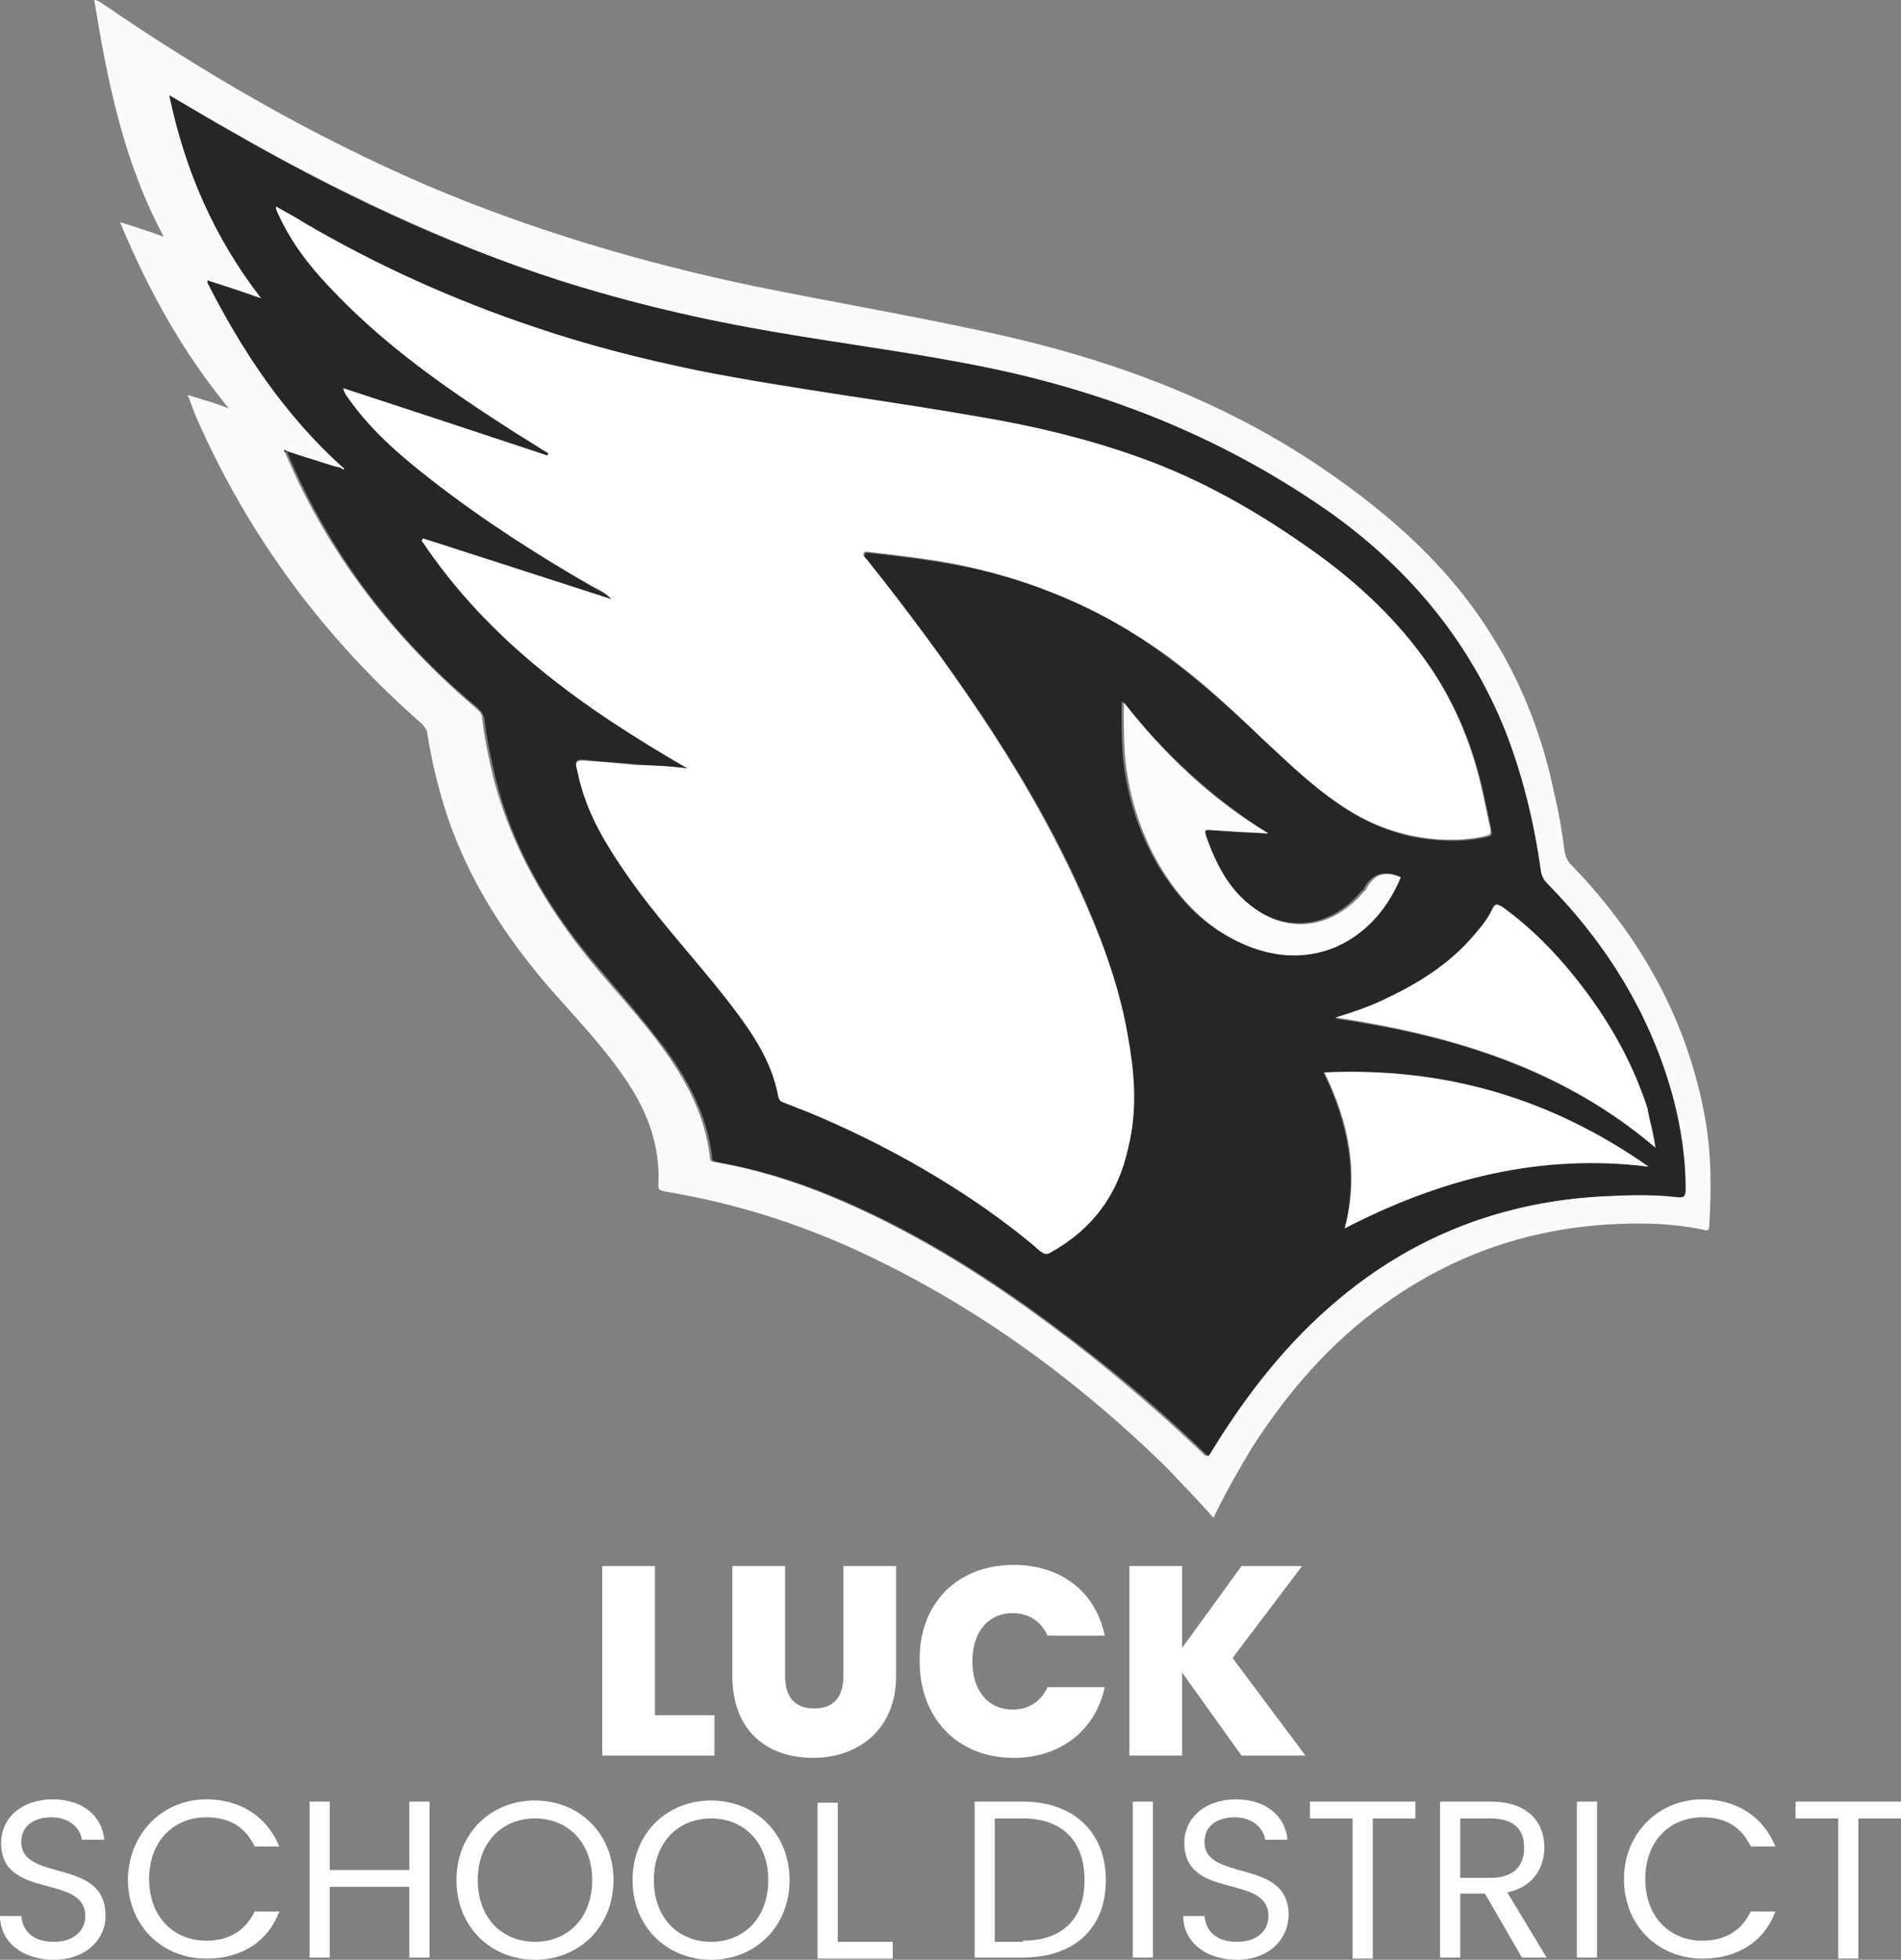 <?xml version="1.0" encoding="utf-8"?>
<!-- Generator: Adobe Illustrator 25.2.3, SVG Export Plug-In . SVG Version: 6.00 Build 0)  -->
<svg version="1.1" id="Isolation_Mode" xmlns="http://www.w3.org/2000/svg" xmlns:xlink="http://www.w3.org/1999/xlink" x="0px"
	 y="0px" viewBox="0 0 169.5 174.7" style="enable-background:new 0 0 169.5 174.7;" xml:space="preserve">
<rect x="0" y="0" width="169.5" height="174.7" fill="#808080" stroke="none"/>
<style type="text/css">
	.st0{fill:#FFFFFF;}
	.st1{fill:#FBF9FA;}
	.st2{fill:#272525;}
	.st3{fill:#0D0B0A;}
	.st4{fill:#FCFCFB;}
</style>
<g>
	<path class="st0" d="M58.4,139.6v13.3h5.3v3.6h-10v-16.9H58.4z"/>
	<path class="st0" d="M65.4,139.6H70v9.8c0,1.8,0.8,2.9,2.6,2.9c1.8,0,2.6-1.1,2.6-2.9v-9.8h4.7v9.8c0,4.8-3.4,7.3-7.4,7.3
		c-4.1,0-7.2-2.4-7.2-7.3V139.6z"/>
	<path class="st0" d="M90.4,139.5c4.2,0,7.3,2.4,8.1,6.3h-5.1c-0.6-1.3-1.7-2-3.1-2c-2.2,0-3.6,1.7-3.6,4.3c0,2.6,1.4,4.3,3.6,4.3
		c1.4,0,2.5-0.7,3.1-2h5.1c-0.8,3.8-3.9,6.3-8.1,6.3c-5.1,0-8.4-3.6-8.4-8.6C81.9,143,85.3,139.5,90.4,139.5z"/>
	<path class="st0" d="M105.4,149.1v7.4h-4.7v-16.9h4.7v7.3l5.3-7.3h5.4l-6.2,8.2l6.5,8.7h-5.7L105.4,149.1z"/>
	<path class="st0" d="M4.8,174.7c-2.8,0-4.8-1.6-4.8-3.9h1.9c0.1,1.2,0.9,2.3,2.9,2.3c1.8,0,2.8-1,2.8-2.3c0-3.8-7.5-1.4-7.5-6.5
		c0-2.3,1.9-3.9,4.6-3.9c2.7,0,4.4,1.5,4.6,3.6h-2c-0.1-0.9-1-2-2.7-2c-1.5,0-2.7,0.7-2.7,2.2c0,3.6,7.5,1.4,7.5,6.5
		C9.5,172.7,7.8,174.7,4.8,174.7z"/>
	<path class="st0" d="M18.4,160.4c3,0,5.4,1.5,6.5,4.2h-2.2c-0.8-1.7-2.2-2.6-4.3-2.6c-2.9,0-5.1,2.1-5.1,5.5c0,3.4,2.2,5.5,5.1,5.5
		c2,0,3.5-0.9,4.3-2.6h2.2c-1,2.7-3.4,4.2-6.5,4.2c-3.9,0-7-2.9-7-7.1C11.5,163.4,14.5,160.4,18.4,160.4z"/>
	<path class="st0" d="M36.5,168.2h-7.1v6.3h-1.8v-13.9h1.8v6.1h7.1v-6.1h1.8v13.9h-1.8V168.2z"/>
	<path class="st0" d="M47.7,174.7c-3.9,0-7-2.9-7-7.1c0-4.2,3.1-7.1,7-7.1c3.9,0,7,2.9,7,7.1C54.7,171.7,51.7,174.7,47.7,174.7z
		 M47.7,173.1c2.9,0,5.1-2.1,5.1-5.5c0-3.4-2.2-5.5-5.1-5.5c-2.9,0-5.1,2.1-5.1,5.5C42.6,171,44.8,173.1,47.7,173.1z"/>
	<path class="st0" d="M63.4,174.7c-3.9,0-7-2.9-7-7.1c0-4.2,3.1-7.1,7-7.1c3.9,0,7,2.9,7,7.1C70.4,171.7,67.4,174.7,63.4,174.7z
		 M63.4,173.1c2.9,0,5.1-2.1,5.1-5.5c0-3.4-2.2-5.5-5.1-5.5c-2.9,0-5.1,2.1-5.1,5.5C58.3,171,60.5,173.1,63.4,173.1z"/>
	<path class="st0" d="M74.7,160.6v12.5h4.9v1.5h-6.7v-13.9H74.7z"/>
	<path class="st0" d="M98.6,167.6c0,4.3-2.8,6.9-7.4,6.9h-4.3v-13.9h4.3C95.7,160.6,98.6,163.3,98.6,167.6z M91.2,173
		c3.6,0,5.5-2,5.5-5.4s-1.9-5.5-5.5-5.5h-2.5v11H91.2z"/>
	<path class="st0" d="M101,160.6h1.8v13.9H101V160.6z"/>
	<path class="st0" d="M110.3,174.7c-2.8,0-4.8-1.6-4.8-3.9h1.9c0.1,1.2,0.9,2.3,2.9,2.3c1.8,0,2.8-1,2.8-2.3c0-3.8-7.5-1.4-7.5-6.5
		c0-2.3,1.9-3.9,4.6-3.9c2.7,0,4.4,1.5,4.6,3.6h-2c-0.1-0.9-1-2-2.7-2c-1.5,0-2.7,0.7-2.7,2.2c0,3.6,7.5,1.4,7.5,6.5
		C114.9,172.7,113.3,174.7,110.3,174.7z"/>
	<path class="st0" d="M116.8,160.6h9.4v1.5h-3.8v12.5h-1.8v-12.5h-3.8V160.6z"/>
	<path class="st0" d="M132.9,160.6c3.3,0,4.8,1.8,4.8,4.1c0,1.8-1,3.5-3.3,4l3.5,5.8h-2.2l-3.3-5.7h-2.2v5.7h-1.8v-13.9H132.9z
		 M132.9,162.1h-2.7v5.3h2.7c2.1,0,3-1.1,3-2.7C135.9,163.1,135,162.1,132.9,162.1z"/>
	<path class="st0" d="M140.6,160.6h1.8v13.9h-1.8V160.6z"/>
	<path class="st0" d="M151.8,160.4c3,0,5.4,1.5,6.5,4.2h-2.2c-0.8-1.7-2.2-2.6-4.3-2.6c-2.9,0-5.1,2.1-5.1,5.5
		c0,3.4,2.2,5.5,5.1,5.5c2,0,3.5-0.9,4.3-2.6h2.2c-1,2.7-3.4,4.2-6.5,4.2c-3.9,0-7-2.9-7-7.1C144.8,163.4,147.9,160.4,151.8,160.4z"
		/>
	<path class="st0" d="M160.1,160.6h9.4v1.5h-3.8v12.5h-1.8v-12.5h-3.8V160.6z"/>
</g>
<g>
	<path class="st1" d="M16.7,35.2c1.3,0.4,2.4,0.7,3.7,1.2c-4.2-5.1-7.2-10.6-9.7-16.6c1.3,0.4,2.5,0.8,3.9,1.3
		C11,14.4,9.6,7.3,8.4,0c0.3,0,0.5,0.2,0.7,0.3C18.3,6.6,27.8,12.1,38,16.5c9.4,4,19.2,6.9,29.2,9c6.9,1.4,13.9,2.6,20.8,4.1
		c10.7,2.3,20.9,6,30,12.2c6,4.1,11.3,8.8,15.1,15c2.7,4.3,4.5,9.1,5.5,14c0.4,1.7,0.7,3.4,0.9,5.1c0.1,0.5,0.3,0.9,0.6,1.2
		c6.1,6.3,10.3,13.7,11.9,22.4c0.6,3.2,0.6,6.5,0.4,9.8c0,0.5-0.3,0.4-0.6,0.3c-2.5-0.5-4.9-0.6-7.4-0.5c-7.7,0.3-14.6,2.6-20.9,7.1
		c-4.9,3.5-8.7,7.9-11.9,12.9c-1.2,2-2.4,4.1-3.4,6.2c-1.4-1.6-2.8-3-4.2-4.5c-8.1-7.9-17-14.4-27.3-19.2
		c-5.6-2.6-11.4-4.4-17.5-5.4c-0.3-0.1-0.5-0.1-0.5-0.5c0.2-3.6-1-6.7-3-9.6c-1.9-2.8-4.3-5.3-6.5-7.8c-4-4.6-7.3-9.6-9.3-15.5
		c-0.8-2.4-1.4-4.9-1.8-7.4c0-0.3-0.2-0.5-0.4-0.8C29,57,22.2,47.9,17.5,37.2c-0.2-0.5-0.4-1-0.6-1.6C16.9,35.5,16.8,35.4,16.7,35.2
		z M30.4,41.7c-0.2,0-0.3-0.1-0.5-0.1c-1.5-0.4-2.9-0.9-4.4-1.4c0,0-0.1-0.1-0.1-0.1c-0.1,0-0.1,0.1,0,0.2c3.8,9,9.6,16.5,17,22.8
		c0.3,0.3,0.6,0.5,0.6,1c0.2,1.8,0.6,3.6,1,5.3c1.6,6.1,4.7,11.4,8.6,16.2c2.2,2.7,4.6,5.2,6.6,8c2.1,2.9,3.7,6,4.1,9.6
		c0,0.3,0.2,0.4,0.5,0.4c3.4,0.6,6.7,1.6,9.9,2.9c7.1,2.9,13.6,6.9,19.8,11.5c4.9,3.6,9.6,7.6,14,11.8c0.3-0.2,0.4-0.5,0.5-0.7
		c3.1-5.1,6.7-9.6,11.3-13.4c7.1-5.9,15.3-8.8,24.4-9.1c1.9-0.1,3.7-0.1,5.6,0.1c0.6,0.1,0.8,0,0.8-0.7c0-2.8-0.4-5.5-1.1-8.1
		c-2-7.4-5.9-13.7-11.2-19.1c-0.3-0.3-0.5-0.7-0.6-1.1c-0.6-4.3-1.6-8.5-3.2-12.6c-3.2-7.9-8.4-14.2-15.3-19.2
		c-9.2-6.7-19.5-10.8-30.7-13.1c-6.3-1.3-12.8-2.1-19.1-3.2c-6.5-1.1-12.9-2.6-19.2-4.6C39.6,21.6,29.9,17,20.6,11.7
		c-1.8-1-3.6-2.1-5.5-3.2c1.4,6.7,4,12.6,8.2,18.1c-1.7-0.5-3.3-1.1-4.8-1.6c0,0.1,0,0.2,0,0.2c3.1,6.1,6.9,11.8,12,16.4
		C30.5,41.6,30.5,41.6,30.4,41.7z"/>
	<path class="st2" d="M25.5,40.2c1.5,0.5,2.9,0.9,4.4,1.4c0.2,0,0.3,0.1,0.5,0.1c0.1,0.1,0.2,0.1,0.3,0.1c-0.1-0.1-0.1-0.1-0.2-0.2
		c-5.1-4.6-8.9-10.3-12-16.4c0,0,0-0.1,0-0.2c1.6,0.5,3.1,1,4.8,1.6c-4.2-5.4-6.8-11.4-8.2-18.1c1.9,1.1,3.7,2.2,5.5,3.2
		c9.3,5.4,19,10,29.3,13.3c6.3,2,12.7,3.5,19.2,4.6c6.4,1.1,12.8,1.9,19.1,3.2c11.1,2.3,21.4,6.5,30.7,13.1
		c6.9,5,12.1,11.3,15.3,19.2c1.6,4.1,2.6,8.3,3.2,12.6c0.1,0.5,0.3,0.8,0.6,1.1c5.3,5.4,9.2,11.7,11.2,19.1c0.7,2.7,1.1,5.4,1.1,8.1
		c0,0.7-0.2,0.8-0.8,0.7c-1.8-0.2-3.7-0.2-5.6-0.1c-9.1,0.3-17.3,3.2-24.4,9.1c-4.6,3.8-8.2,8.4-11.3,13.4c-0.2,0.3-0.3,0.6-0.5,0.7
		c-4.4-4.3-9.1-8.2-14-11.8c-6.2-4.6-12.7-8.6-19.8-11.5c-3.2-1.3-6.5-2.3-9.9-2.9c-0.3-0.1-0.5-0.1-0.5-0.4c-0.4-3.6-2-6.7-4.1-9.6
		c-2.1-2.8-4.4-5.4-6.6-8c-4-4.8-7.1-10.1-8.6-16.2c-0.4-1.7-0.8-3.5-1-5.3c-0.1-0.5-0.3-0.7-0.6-1c-7.5-6.2-13.2-13.8-17-22.8
		C25.5,40.3,25.5,40.3,25.5,40.2z M61.3,68.5c-1.6-0.1-3.1-0.2-4.7-0.4c-1.6-0.1-3.1-0.2-4.7-0.4c-0.5,0-0.6,0.2-0.5,0.6
		c0.1,0.4,0.2,0.9,0.3,1.3c0.8,3.1,2.4,5.8,4.2,8.3c2.8,3.9,6,7.3,8.9,11.1c2.1,2.6,4,5.3,4.6,8.7c0.1,0.3,0.2,0.4,0.5,0.5
		c0.8,0.3,1.5,0.6,2.3,0.9c5.5,2.3,10.7,5.1,15.6,8.5c1.7,1.2,3.4,2.4,4.9,3.8c0.2,0.2,0.5,0.4,0.9,0.2c3.8-2,6.1-5.2,7-9.4
		c0.7-3.2,0.5-6.5,0-9.7c-0.5-3-1.4-6-2.5-8.9c-2.7-7.1-6.4-13.6-10.6-19.9C84.4,59.1,81,54.5,77.4,50c-0.1-0.2-0.4-0.3-0.3-0.6
		c0.1-0.2,0.3-0.1,0.5-0.1c2.6,0.3,5.2,0.6,7.8,1.1c5.9,1.1,11.3,3.2,16.3,6.5c4,2.6,7.5,5.8,10.9,9c2.2,2.1,4.3,4.1,6.8,5.8
		c2,1.4,4.2,2.4,6.6,2.9c2.1,0.4,4.1,0.5,6.2,0.1c0.9-0.2,0.9-0.1,0.7-1.1c-0.2-0.9-0.4-1.9-0.6-2.8c-1-4.6-2.8-8.8-5.6-12.5
		c-2.6-3.5-5.9-6.4-9.4-9c-4.9-3.5-10.1-6.5-15.8-8.5c-4.5-1.6-9.1-2.6-13.8-3.5c-3.9-0.7-7.9-1.3-11.9-1.9
		c-4.6-0.7-9.1-1.4-13.6-2.3c-4.8-1-9.6-2.3-14.3-3.8c-7.2-2.4-14.1-5.5-20.6-9.3c-0.9-0.5-1.7-1-2.6-1.5c0,0.4,0.2,0.7,0.3,0.9
		c1,2.3,2.6,4.3,4.3,6.1c5,5.2,10.8,9.3,16.8,13.2c1,0.6,1.9,1.2,2.9,1.8c0,0.1-0.1,0.1-0.1,0.2c-6-2-12.1-4-18.2-6
		c0.1,0.5,0.4,0.8,0.6,1.1c2,2.8,4.6,5,7.3,7.1c4.5,3.5,9.2,6.5,14.2,9.4c0.6,0.4,1.3,0.6,1.8,1.2C49,51.6,43.4,49.8,37.8,48
		c0,0.1-0.1,0.1-0.1,0.2C43.6,57.2,52.2,63.1,61.3,68.5z M147.6,102.3c-0.1-1.2-0.4-2.3-0.8-3.4c-1.4-4.3-3.7-8.1-6.4-11.6
		c-1.9-2.4-4-4.7-6.6-6.4c-0.4-0.3-0.6-0.3-0.8,0.2c-0.3,0.7-0.7,1.3-1.2,1.8c-2.2,2.8-5.1,4.7-8.3,6.2c-1.4,0.7-2.9,1.1-4.5,1.7
		C129.5,92.3,139.3,95.3,147.6,102.3z M119.9,109.5c8.5-4.4,17.4-6.8,27-5.5c-8.6-6-18.2-8.8-28.9-8.4
		C120.2,100.1,121.1,104.7,119.9,109.5z M113.1,74.3c-5.1-3.2-9.3-7.2-13.1-11.8c0,1.7,0,3.2,0.1,4.7c0.3,3.5,1.3,6.7,3,9.7
		c2,3.4,4.6,6.1,8.4,7.5c5.8,2.1,11.1-0.9,13.2-6.3c-1.4-0.5-2.4-0.2-3.1,1.1c0,0.1-0.1,0.2-0.2,0.2c-2.6,3.2-6.5,3.8-9.7,1.5
		c-2.3-1.7-3.5-4-4.4-6.6c-0.1-0.4,0.1-0.4,0.4-0.4C109.6,74.2,111.2,74.2,113.1,74.3z"/>
	<path class="st3" d="M25.4,40.3c0-0.1-0.1-0.1,0-0.2c0,0,0.1,0.1,0.1,0.1C25.5,40.3,25.5,40.3,25.4,40.3z"/>
	<path class="st0" d="M61.3,68.5c-9.2-5.3-17.7-11.3-23.7-20.3c0-0.1,0.1-0.1,0.1-0.2c5.6,1.8,11.2,3.6,16.8,5.4
		c-0.5-0.6-1.2-0.9-1.8-1.2c-4.9-2.8-9.7-5.9-14.2-9.4c-2.7-2.1-5.3-4.3-7.3-7.1c-0.2-0.3-0.5-0.6-0.6-1.1c6.1,2,12.2,4,18.2,6
		c0-0.1,0.1-0.1,0.1-0.2c-1-0.6-1.9-1.2-2.9-1.8c-6-3.8-11.9-7.9-16.8-13.2c-1.7-1.8-3.2-3.8-4.3-6.1c-0.1-0.3-0.3-0.5-0.3-0.9
		c0.9,0.5,1.8,1,2.6,1.5c6.5,3.8,13.4,6.9,20.6,9.3c4.7,1.6,9.5,2.8,14.3,3.8c4.5,0.9,9.1,1.6,13.6,2.3c4,0.6,7.9,1.2,11.9,1.9
		c4.7,0.8,9.3,1.9,13.8,3.5c5.7,2,10.9,5,15.8,8.5c3.5,2.5,6.8,5.5,9.4,9c2.8,3.7,4.6,7.9,5.6,12.5c0.2,0.9,0.4,1.9,0.6,2.8
		c0.2,0.9,0.2,0.9-0.7,1.1c-2.1,0.4-4.2,0.3-6.2-0.1c-2.4-0.5-4.6-1.5-6.6-2.9c-2.5-1.7-4.6-3.8-6.8-5.8c-3.4-3.3-6.9-6.5-10.9-9
		c-5-3.2-10.5-5.3-16.3-6.5c-2.6-0.5-5.2-0.8-7.8-1.1c-0.2,0-0.4-0.1-0.5,0.1c-0.1,0.2,0.1,0.4,0.3,0.6c3.6,4.5,7,9.1,10.2,13.9
		c4.2,6.3,7.8,12.8,10.6,19.9c1.1,2.9,2,5.8,2.5,8.9c0.6,3.2,0.8,6.5,0,9.7c-0.9,4.2-3.2,7.3-7,9.4c-0.4,0.2-0.6,0-0.9-0.2
		c-1.6-1.4-3.2-2.6-4.9-3.8c-4.9-3.4-10.1-6.2-15.6-8.5c-0.8-0.3-1.5-0.6-2.3-0.9c-0.3-0.1-0.4-0.2-0.5-0.5
		c-0.6-3.4-2.6-6.1-4.6-8.7c-2.9-3.7-6.2-7.2-8.9-11.1c-1.8-2.6-3.4-5.2-4.2-8.3c-0.1-0.4-0.2-0.9-0.3-1.3c-0.1-0.4,0-0.6,0.5-0.6
		c1.6,0.1,3.1,0.2,4.7,0.4C58.2,68.2,59.8,68.3,61.3,68.5z"/>
	<path class="st0" d="M147.6,102.3c-8.3-7.1-18.1-10-28.5-11.6c1.6-0.5,3.1-1,4.5-1.7c3.2-1.5,6.1-3.4,8.3-6.2
		c0.5-0.6,0.9-1.2,1.2-1.8c0.2-0.5,0.4-0.4,0.8-0.2c2.5,1.8,4.7,4,6.6,6.4c2.8,3.5,5,7.3,6.4,11.6
		C147.1,100,147.4,101.1,147.6,102.3z"/>
	<path class="st0" d="M119.9,109.5c1.3-4.9,0.4-9.4-1.8-13.9c10.7-0.5,20.2,2.3,28.9,8.4C137.3,102.8,128.4,105.1,119.9,109.5z"/>
	<path class="st4" d="M113.1,74.3c-1.9-0.1-3.5-0.2-5.2-0.3c-0.3,0-0.5-0.1-0.4,0.4c0.9,2.6,2.1,5,4.4,6.6c3.2,2.3,7,1.7,9.7-1.5
		c0.1-0.1,0.1-0.1,0.2-0.2c0.7-1.4,1.7-1.7,3.1-1.1c-2.2,5.4-7.4,8.4-13.2,6.3c-3.8-1.4-6.4-4.1-8.4-7.5c-1.7-3-2.7-6.3-3-9.7
		c-0.1-1.5-0.1-3-0.1-4.7C103.8,67.2,107.9,71.2,113.1,74.3z"/>
	<path class="st1" d="M30.5,41.6c0.1,0.1,0.1,0.1,0.2,0.2c-0.1,0.1-0.2,0-0.3-0.1C30.5,41.6,30.5,41.6,30.5,41.6z"/>
</g>
</svg>
